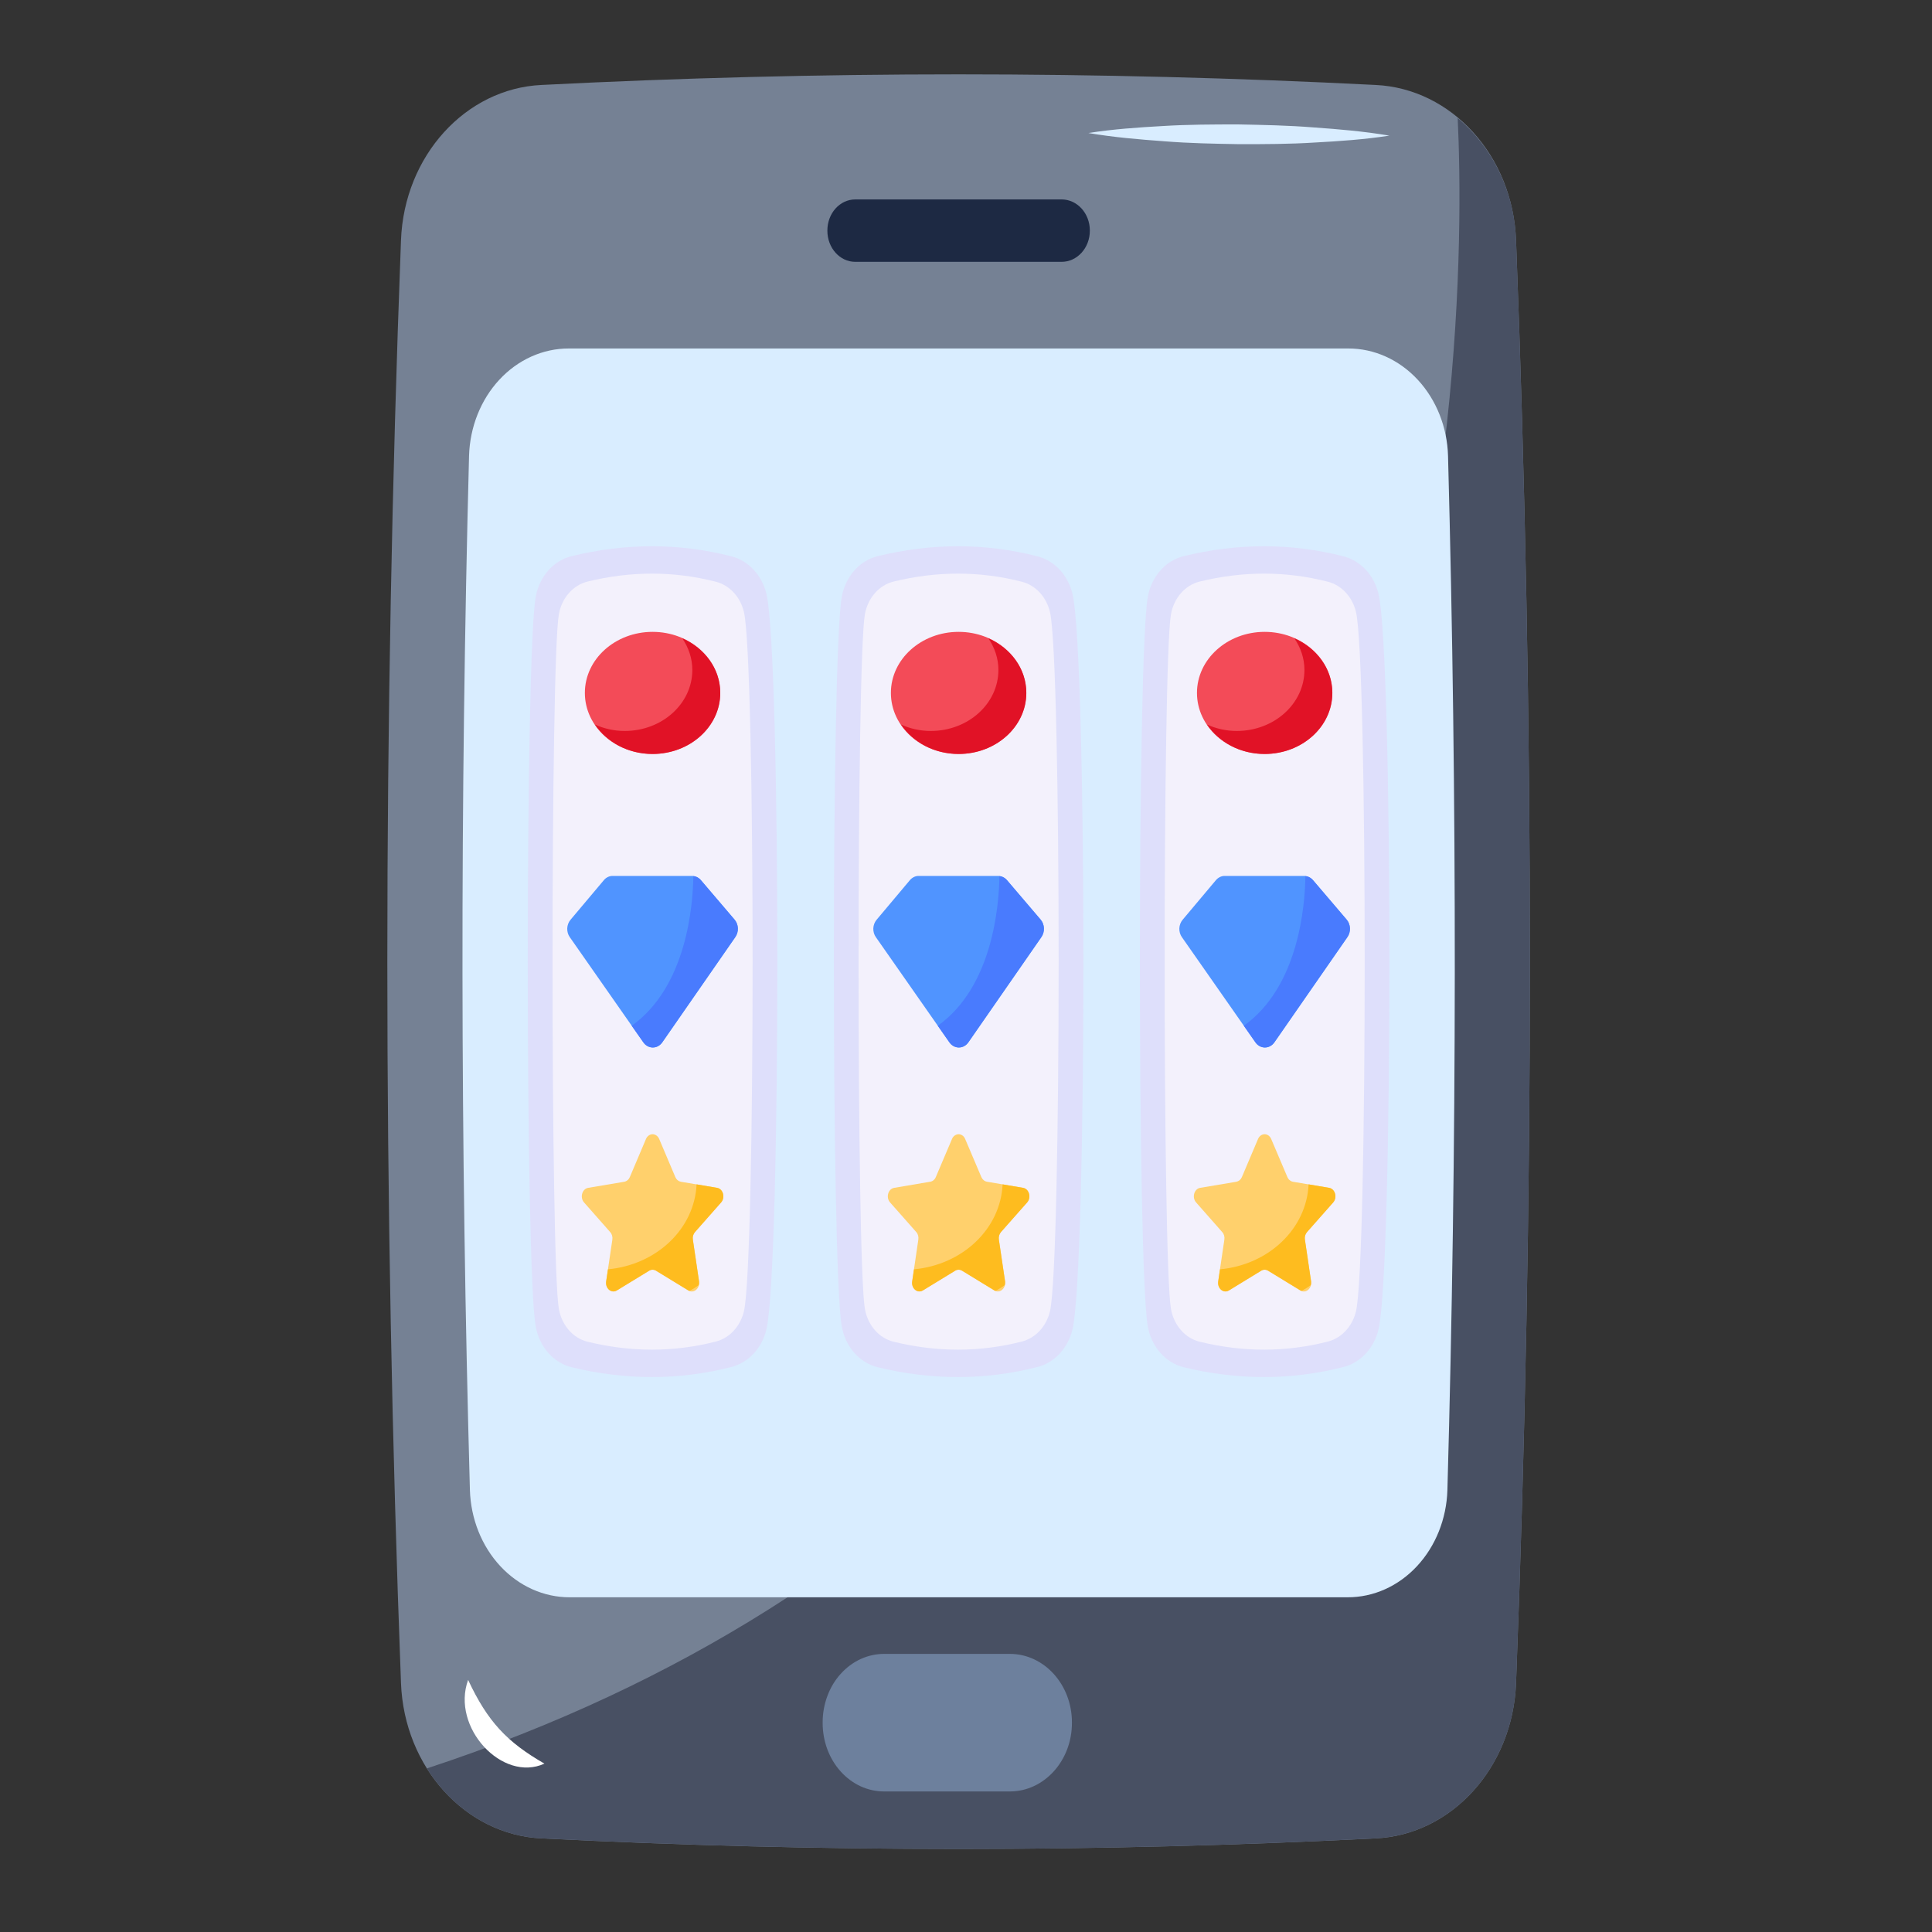 <?xml version="1.0" encoding="UTF-8"?> <svg xmlns="http://www.w3.org/2000/svg" width="40" height="40" viewBox="0 0 40 40" fill="none"><rect x="0" y="0" width="40" height="40" fill="#333333" stroke="none"/><path d="M31.388 34.847C31.321 36.598 30.053 37.987 28.48 38.062C22.68 38.354 17.01 38.354 11.21 38.062C9.642 37.987 8.369 36.598 8.302 34.847C7.925 24.887 7.925 14.933 8.302 4.973C8.369 3.222 9.642 1.833 11.21 1.759C16.963 1.466 22.726 1.466 28.48 1.759C30.053 1.833 31.321 3.222 31.388 4.973C31.77 14.933 31.77 24.887 31.388 34.847Z" fill="#758194"></path><path d="M11.21 38.061C17.01 38.354 22.68 38.354 28.481 38.061C30.053 37.987 31.321 36.597 31.388 34.847C31.77 24.887 31.77 14.933 31.388 4.973C31.349 3.933 30.88 3.029 30.18 2.444C30.404 7.22 30.263 29.577 8.838 36.613C9.107 37.041 9.46 37.395 9.872 37.646C10.283 37.897 10.741 38.039 11.21 38.061Z" fill="#485063"></path><path d="M27.196 2.638C26.674 2.596 26.155 2.586 25.635 2.576C25.116 2.576 24.597 2.577 24.08 2.609C23.564 2.638 23.047 2.673 22.534 2.754C23.059 2.843 23.582 2.887 24.104 2.925C24.626 2.967 25.145 2.976 25.666 2.985C26.184 2.985 26.703 2.984 27.22 2.951C27.737 2.923 28.253 2.888 28.766 2.808C28.241 2.719 27.718 2.675 27.196 2.638ZM29.967 30.85C30.166 23.73 30.171 16.56 29.98 9.438C29.963 8.842 29.737 8.276 29.352 7.861C28.966 7.446 28.451 7.214 27.915 7.215H11.776C11.24 7.214 10.724 7.446 10.339 7.861C9.953 8.276 9.728 8.843 9.711 9.44C9.524 16.575 9.53 23.714 9.729 30.849C9.747 31.445 9.972 32.01 10.358 32.425C10.743 32.839 11.258 33.071 11.794 33.07H27.902C28.438 33.071 28.953 32.84 29.338 32.425C29.723 32.011 29.949 31.446 29.967 30.85Z" fill="#D9EDFF"></path><path d="M22.564 4.772V4.778C22.564 5.133 22.301 5.421 21.981 5.421H17.707C17.388 5.421 17.13 5.133 17.13 4.778V4.772C17.13 4.416 17.388 4.129 17.707 4.129H21.981C22.301 4.129 22.564 4.416 22.564 4.772Z" fill="#1D2943"></path><path d="M22.193 35.66V35.673C22.193 36.458 21.614 37.09 20.909 37.09H18.305C18.138 37.09 17.972 37.054 17.818 36.983C17.663 36.912 17.523 36.807 17.404 36.675C17.286 36.544 17.192 36.387 17.128 36.215C17.065 36.043 17.032 35.858 17.032 35.672V35.66C17.032 35.473 17.065 35.289 17.129 35.117C17.192 34.944 17.286 34.788 17.405 34.656C17.523 34.525 17.663 34.42 17.818 34.349C17.973 34.278 18.138 34.242 18.306 34.242H20.909C21.614 34.242 22.193 34.874 22.193 35.66Z" fill="#6D809D"></path><path d="M11.272 36.514C10.401 36.912 9.334 35.761 9.692 34.781C10.096 35.645 10.497 36.068 11.272 36.514Z" fill="white"></path><path d="M15.869 12.298C15.823 12.108 15.732 11.934 15.605 11.797C15.478 11.66 15.319 11.564 15.147 11.519C14.052 11.238 12.947 11.243 11.831 11.515C11.647 11.561 11.479 11.665 11.348 11.815C11.217 11.965 11.127 12.154 11.091 12.359C10.872 13.566 10.872 26.255 11.091 27.462C11.127 27.667 11.217 27.856 11.348 28.006C11.479 28.156 11.647 28.26 11.831 28.306C12.947 28.578 14.052 28.582 15.147 28.301C15.319 28.256 15.477 28.16 15.605 28.023C15.732 27.886 15.823 27.713 15.868 27.522C16.169 26.275 16.169 13.546 15.869 12.298Z" fill="#DEDFFB"></path><path d="M15.402 12.669C15.365 12.516 15.292 12.377 15.19 12.267C15.088 12.157 14.961 12.08 14.823 12.045C13.945 11.819 13.058 11.822 12.164 12.041C12.017 12.077 11.882 12.161 11.777 12.281C11.672 12.401 11.6 12.552 11.571 12.717C11.396 13.685 11.396 26.134 11.571 27.102C11.632 27.438 11.863 27.705 12.164 27.779C13.058 27.997 13.945 28 14.823 27.775C14.961 27.739 15.088 27.662 15.19 27.552C15.292 27.442 15.365 27.303 15.402 27.151C15.642 26.15 15.642 13.669 15.402 12.669Z" fill="#F3F1FC"></path><path d="M15.208 19.04L14.51 18.221C14.486 18.194 14.459 18.172 14.428 18.157C14.396 18.142 14.363 18.135 14.329 18.135H12.684C12.649 18.135 12.616 18.142 12.584 18.158C12.553 18.173 12.525 18.195 12.502 18.223L11.811 19.044C11.771 19.092 11.747 19.154 11.744 19.221C11.742 19.287 11.76 19.351 11.797 19.403L13.319 21.58C13.419 21.724 13.613 21.723 13.713 21.58L15.225 19.401C15.261 19.348 15.28 19.283 15.277 19.217C15.274 19.151 15.249 19.088 15.208 19.04Z" fill="#5094FF"></path><path d="M13.712 21.579L15.224 19.4C15.261 19.347 15.279 19.282 15.276 19.216C15.273 19.15 15.249 19.087 15.208 19.039L14.509 18.22C14.468 18.174 14.414 18.145 14.355 18.14C14.346 18.748 14.216 20.427 13.079 21.237L13.319 21.579C13.419 21.723 13.613 21.722 13.712 21.579Z" fill="#497BFE"></path><path d="M14.93 24.895C15.021 24.793 14.971 24.614 14.846 24.593L14.097 24.467C14.072 24.462 14.049 24.451 14.029 24.435C14.009 24.418 13.993 24.396 13.982 24.37L13.648 23.582C13.636 23.553 13.617 23.528 13.592 23.51C13.568 23.493 13.54 23.483 13.511 23.483C13.482 23.483 13.454 23.493 13.43 23.51C13.405 23.528 13.386 23.553 13.374 23.582L13.04 24.37C13.029 24.396 13.013 24.418 12.993 24.434C12.973 24.451 12.95 24.462 12.925 24.467L12.177 24.593C12.052 24.614 12.001 24.793 12.092 24.895L12.633 25.509C12.67 25.549 12.686 25.608 12.678 25.666L12.55 26.531C12.528 26.676 12.659 26.786 12.771 26.718L13.44 26.309C13.462 26.296 13.486 26.289 13.511 26.289C13.536 26.289 13.56 26.296 13.582 26.309L14.251 26.718C14.363 26.787 14.494 26.676 14.473 26.531L14.345 25.666C14.34 25.637 14.342 25.608 14.35 25.581C14.357 25.554 14.371 25.529 14.389 25.509L14.93 24.895Z" fill="#FFD06C"></path><path d="M14.345 25.665C14.341 25.637 14.342 25.608 14.35 25.581C14.358 25.554 14.371 25.529 14.389 25.508L14.93 24.895C15.02 24.792 14.971 24.614 14.846 24.593L14.422 24.521C14.379 25.444 13.593 26.185 12.587 26.28L12.55 26.531C12.529 26.675 12.659 26.785 12.771 26.717L13.441 26.308C13.462 26.295 13.487 26.288 13.511 26.288C13.536 26.288 13.561 26.295 13.582 26.308L14.252 26.717C14.261 26.723 14.271 26.721 14.281 26.724C14.345 26.69 14.406 26.651 14.465 26.61C14.473 26.585 14.476 26.558 14.473 26.531L14.345 25.665Z" fill="#FEBC1F"></path><path d="M13.511 15.61C14.285 15.61 14.912 15.044 14.912 14.346C14.912 13.648 14.285 13.082 13.511 13.082C12.737 13.082 12.109 13.648 12.109 14.346C12.109 15.044 12.737 15.61 13.511 15.61Z" fill="#F34B58"></path><path d="M14.126 13.215C14.255 13.407 14.334 13.629 14.334 13.87C14.334 14.569 13.707 15.134 12.933 15.134C12.711 15.134 12.504 15.084 12.317 15.001C12.563 15.365 13.003 15.61 13.51 15.61C14.285 15.61 14.912 15.044 14.912 14.346C14.912 13.847 14.59 13.421 14.126 13.215Z" fill="#E11226"></path><path d="M22.205 12.298C22.16 12.108 22.069 11.934 21.942 11.797C21.814 11.66 21.656 11.564 21.484 11.519C20.389 11.238 19.284 11.243 18.168 11.515C17.984 11.561 17.816 11.665 17.685 11.815C17.553 11.965 17.464 12.154 17.428 12.359C17.209 13.566 17.209 26.255 17.428 27.462C17.464 27.667 17.553 27.856 17.685 28.006C17.816 28.156 17.984 28.26 18.168 28.306C19.284 28.578 20.389 28.582 21.483 28.301C21.656 28.257 21.814 28.161 21.941 28.023C22.069 27.886 22.16 27.713 22.205 27.522C22.506 26.275 22.506 13.546 22.205 12.298Z" fill="#DEDFFB"></path><path d="M21.738 12.669C21.701 12.516 21.628 12.377 21.526 12.267C21.424 12.157 21.296 12.08 21.158 12.045C20.28 11.819 19.395 11.822 18.5 12.041C18.353 12.077 18.218 12.161 18.113 12.281C18.008 12.401 17.936 12.552 17.907 12.717C17.732 13.685 17.732 26.134 17.907 27.102C17.967 27.438 18.199 27.705 18.5 27.779C19.394 27.997 20.28 28 21.158 27.775C21.296 27.739 21.424 27.662 21.526 27.552C21.628 27.442 21.701 27.304 21.738 27.151C21.978 26.15 21.978 13.669 21.738 12.669Z" fill="#F3F1FC"></path><path d="M21.545 19.04L20.847 18.221C20.823 18.194 20.795 18.172 20.764 18.157C20.733 18.142 20.7 18.135 20.666 18.135H19.02C18.986 18.135 18.953 18.142 18.921 18.158C18.89 18.173 18.862 18.195 18.838 18.223L18.148 19.044C18.108 19.092 18.084 19.154 18.081 19.221C18.079 19.287 18.097 19.351 18.134 19.403L19.656 21.58C19.756 21.724 19.95 21.723 20.05 21.58L21.562 19.401C21.598 19.348 21.616 19.283 21.613 19.217C21.61 19.151 21.586 19.088 21.545 19.04Z" fill="#5094FF"></path><path d="M20.049 21.579L21.561 19.4C21.598 19.347 21.616 19.282 21.613 19.216C21.61 19.15 21.586 19.087 21.545 19.039L20.846 18.22C20.805 18.174 20.75 18.145 20.692 18.14C20.683 18.748 20.553 20.427 19.416 21.237L19.655 21.579C19.755 21.723 19.95 21.722 20.049 21.579Z" fill="#497BFE"></path><path d="M21.266 24.895C21.356 24.792 21.307 24.614 21.181 24.593L20.433 24.466C20.409 24.462 20.385 24.451 20.365 24.434C20.345 24.417 20.329 24.395 20.318 24.37L19.983 23.582C19.971 23.552 19.952 23.527 19.928 23.51C19.904 23.493 19.876 23.483 19.847 23.483C19.818 23.483 19.79 23.493 19.766 23.51C19.741 23.527 19.722 23.552 19.71 23.582L19.375 24.37C19.365 24.395 19.349 24.417 19.329 24.434C19.309 24.451 19.285 24.462 19.261 24.466L18.513 24.593C18.387 24.614 18.337 24.792 18.428 24.895L18.97 25.508C19.006 25.548 19.022 25.607 19.013 25.665L18.886 26.53C18.865 26.675 18.995 26.785 19.107 26.717L19.776 26.308C19.798 26.295 19.822 26.288 19.847 26.288C19.872 26.288 19.896 26.295 19.918 26.308L20.587 26.717C20.699 26.786 20.83 26.675 20.809 26.53L20.681 25.665C20.676 25.637 20.678 25.608 20.686 25.581C20.693 25.553 20.706 25.529 20.724 25.508L21.266 24.895Z" fill="#FFD06C"></path><path d="M20.68 25.665C20.676 25.637 20.678 25.608 20.686 25.581C20.693 25.554 20.706 25.529 20.724 25.508L21.266 24.895C21.356 24.792 21.307 24.614 21.181 24.593L20.758 24.521C20.715 25.444 19.929 26.185 18.923 26.28L18.886 26.531C18.864 26.675 18.995 26.785 19.107 26.717L19.777 26.308C19.798 26.295 19.823 26.288 19.847 26.288C19.872 26.288 19.896 26.295 19.918 26.308L20.588 26.717C20.597 26.723 20.607 26.721 20.617 26.724C20.681 26.69 20.741 26.651 20.8 26.61C20.809 26.585 20.811 26.558 20.809 26.531L20.68 25.665Z" fill="#FEBC1F"></path><path d="M19.847 15.61C20.621 15.61 21.248 15.044 21.248 14.346C21.248 13.648 20.621 13.082 19.847 13.082C19.073 13.082 18.445 13.648 18.445 14.346C18.445 15.044 19.073 15.61 19.847 15.61Z" fill="#F34B58"></path><path d="M20.463 13.215C20.592 13.407 20.671 13.629 20.671 13.87C20.671 14.569 20.044 15.134 19.27 15.134C19.048 15.134 18.84 15.084 18.654 15.001C18.9 15.365 19.34 15.61 19.847 15.61C20.621 15.61 21.249 15.044 21.249 14.346C21.249 13.847 20.927 13.421 20.463 13.215Z" fill="#E11226"></path><path d="M28.541 12.298C28.496 12.108 28.405 11.934 28.278 11.797C28.15 11.66 27.992 11.564 27.82 11.519C26.724 11.238 25.619 11.243 24.503 11.515C24.32 11.561 24.152 11.665 24.021 11.815C23.889 11.965 23.8 12.154 23.764 12.359C23.545 13.566 23.545 26.255 23.764 27.462C23.8 27.667 23.889 27.856 24.021 28.006C24.152 28.156 24.32 28.26 24.503 28.306C25.619 28.578 26.724 28.582 27.819 28.301C27.992 28.257 28.15 28.161 28.277 28.023C28.405 27.886 28.496 27.713 28.541 27.522C28.841 26.275 28.841 13.546 28.541 12.298Z" fill="#DEDFFB"></path><path d="M28.074 12.669C28.037 12.516 27.964 12.377 27.862 12.267C27.76 12.157 27.633 12.08 27.495 12.045C26.617 11.819 25.732 11.822 24.837 12.041C24.69 12.077 24.555 12.161 24.45 12.281C24.345 12.401 24.273 12.552 24.244 12.717C24.069 13.685 24.069 26.134 24.244 27.102C24.304 27.438 24.536 27.705 24.837 27.779C25.731 27.997 26.617 28 27.495 27.775C27.633 27.739 27.76 27.662 27.862 27.552C27.964 27.442 28.037 27.303 28.074 27.151C28.315 26.15 28.315 13.669 28.074 12.669Z" fill="#F3F1FC"></path><path d="M27.881 19.04L27.183 18.221C27.159 18.194 27.131 18.172 27.1 18.157C27.069 18.142 27.036 18.135 27.002 18.135H25.357C25.322 18.135 25.289 18.142 25.257 18.158C25.226 18.173 25.198 18.195 25.174 18.223L24.484 19.044C24.444 19.092 24.42 19.154 24.417 19.221C24.415 19.287 24.433 19.351 24.47 19.403L25.992 21.58C26.092 21.724 26.286 21.723 26.386 21.58L27.898 19.401C27.934 19.348 27.952 19.283 27.949 19.217C27.946 19.151 27.922 19.088 27.881 19.04Z" fill="#5094FF"></path><path d="M26.385 21.579L27.897 19.4C27.934 19.347 27.952 19.282 27.949 19.216C27.946 19.15 27.922 19.087 27.881 19.039L27.182 18.22C27.141 18.174 27.086 18.145 27.027 18.14C27.019 18.748 26.888 20.427 25.752 21.237L25.991 21.579C26.091 21.723 26.286 21.722 26.385 21.579Z" fill="#497BFE"></path><path d="M27.602 24.895C27.692 24.793 27.642 24.614 27.517 24.593L26.769 24.467C26.744 24.462 26.721 24.451 26.701 24.434C26.681 24.418 26.665 24.396 26.654 24.37L26.319 23.582C26.307 23.553 26.288 23.528 26.264 23.51C26.24 23.493 26.211 23.483 26.183 23.483C26.154 23.483 26.125 23.493 26.101 23.51C26.077 23.528 26.058 23.553 26.046 23.582L25.712 24.37C25.701 24.396 25.685 24.418 25.665 24.435C25.645 24.451 25.622 24.462 25.597 24.467L24.848 24.593C24.723 24.614 24.673 24.793 24.764 24.895L25.305 25.509C25.342 25.549 25.358 25.608 25.349 25.666L25.221 26.531C25.2 26.676 25.331 26.786 25.443 26.718L26.112 26.309C26.134 26.296 26.158 26.289 26.183 26.289C26.207 26.289 26.232 26.296 26.254 26.309L26.923 26.718C27.035 26.787 27.166 26.676 27.144 26.531L27.016 25.666C27.012 25.637 27.014 25.608 27.021 25.581C27.029 25.554 27.042 25.529 27.06 25.509L27.602 24.895Z" fill="#FFD06C"></path><path d="M27.017 25.665C27.012 25.637 27.014 25.608 27.022 25.581C27.029 25.554 27.043 25.529 27.061 25.508L27.602 24.895C27.693 24.792 27.643 24.614 27.518 24.593L27.093 24.521C27.051 25.444 26.265 26.185 25.259 26.28L25.222 26.531C25.201 26.675 25.331 26.785 25.443 26.717L26.112 26.308C26.134 26.295 26.159 26.288 26.183 26.288C26.208 26.288 26.233 26.295 26.254 26.308L26.924 26.717C26.933 26.723 26.943 26.721 26.953 26.724C27.017 26.69 27.078 26.651 27.137 26.61C27.145 26.585 27.148 26.558 27.145 26.531L27.017 25.665Z" fill="#FEBC1F"></path><path d="M26.183 15.61C26.957 15.61 27.585 15.044 27.585 14.346C27.585 13.648 26.957 13.082 26.183 13.082C25.41 13.082 24.782 13.648 24.782 14.346C24.782 15.044 25.41 15.61 26.183 15.61Z" fill="#F34B58"></path><path d="M26.798 13.215C26.928 13.407 27.007 13.629 27.007 13.87C27.007 14.569 26.379 15.134 25.605 15.134C25.383 15.134 25.176 15.084 24.989 15.001C25.236 15.365 25.675 15.61 26.183 15.61C26.957 15.61 27.584 15.044 27.584 14.346C27.584 13.847 27.262 13.421 26.798 13.215Z" fill="#E11226"></path></svg> 